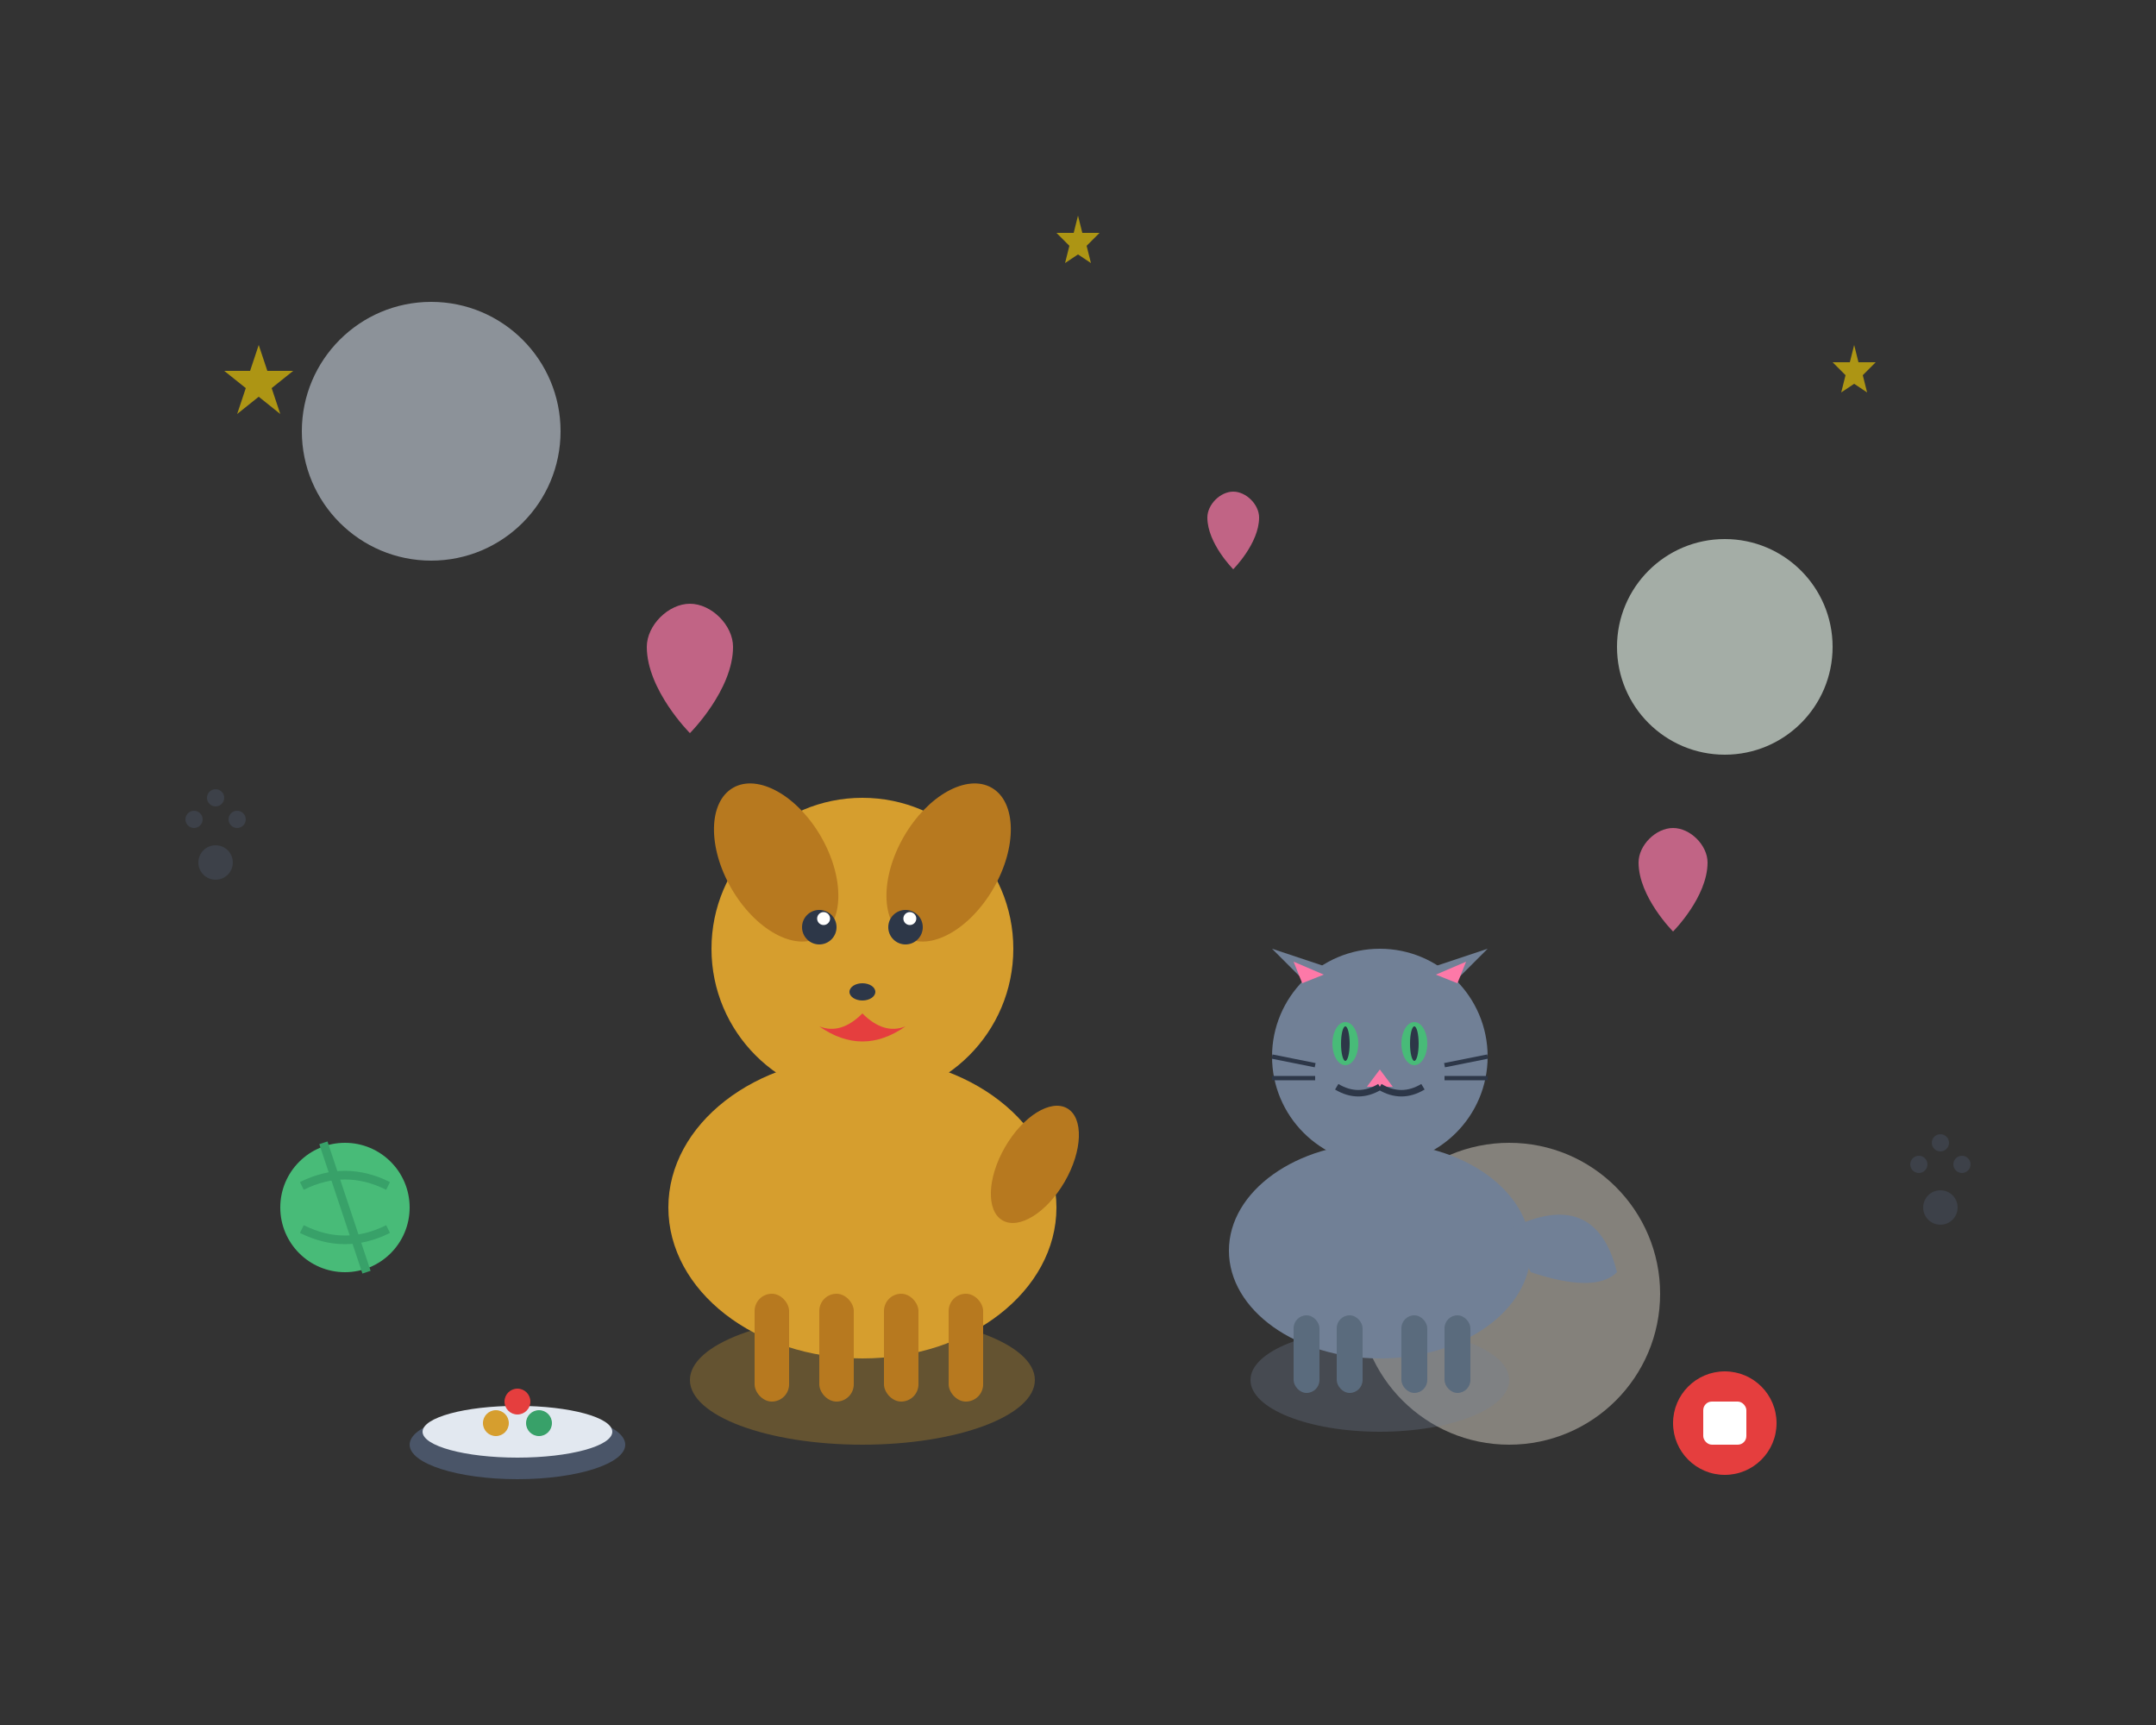 <svg width="500" height="400" viewBox="0 0 500 400" fill="none" xmlns="http://www.w3.org/2000/svg">
  <rect x="0" y="0" width="500" height="400" fill="#333333" stroke="none"/>
  <!-- Background elements -->
  <circle cx="100" cy="100" r="30" fill="#e6f3ff" opacity="0.5"/>
  <circle cx="400" cy="150" r="25" fill="#f0fff4" opacity="0.6"/>
  <circle cx="350" cy="300" r="35" fill="#fef5e7" opacity="0.4"/>
  
  <!-- Main dog figure -->
  <ellipse cx="200" cy="320" rx="40" ry="15" fill="#d69e2e" opacity="0.3"/>
  
  <!-- Dog body -->
  <ellipse cx="200" cy="280" rx="45" ry="35" fill="#d69e2e"/>
  
  <!-- Dog head -->
  <circle cx="200" cy="220" r="35" fill="#d69e2e"/>
  
  <!-- Dog ears -->
  <ellipse cx="180" cy="200" rx="12" ry="20" fill="#b7791f" transform="rotate(-30 180 200)"/>
  <ellipse cx="220" cy="200" rx="12" ry="20" fill="#b7791f" transform="rotate(30 220 200)"/>
  
  <!-- Dog eyes -->
  <circle cx="190" cy="215" r="4" fill="#2d3748"/>
  <circle cx="210" cy="215" r="4" fill="#2d3748"/>
  <circle cx="191" cy="213" r="1.5" fill="#fff"/>
  <circle cx="211" cy="213" r="1.5" fill="#fff"/>
  
  <!-- Dog nose -->
  <ellipse cx="200" cy="230" rx="3" ry="2" fill="#2d3748"/>
  
  <!-- Dog mouth -->
  <path d="M200 235 Q195 240 190 238 Q200 245 210 238 Q205 240 200 235" fill="#e53e3e"/>
  
  <!-- Dog legs -->
  <rect x="175" y="300" width="8" height="25" fill="#b7791f" rx="4"/>
  <rect x="190" y="300" width="8" height="25" fill="#b7791f" rx="4"/>
  <rect x="205" y="300" width="8" height="25" fill="#b7791f" rx="4"/>
  <rect x="220" y="300" width="8" height="25" fill="#b7791f" rx="4"/>
  
  <!-- Dog tail -->
  <ellipse cx="240" cy="270" rx="8" ry="15" fill="#b7791f" transform="rotate(30 240 270)"/>
  
  <!-- Cat figure -->
  <ellipse cx="320" cy="320" rx="30" ry="12" fill="#718096" opacity="0.3"/>
  
  <!-- Cat body -->
  <ellipse cx="320" cy="290" rx="35" ry="25" fill="#718096"/>
  
  <!-- Cat head -->
  <circle cx="320" cy="245" r="25" fill="#718096"/>
  
  <!-- Cat ears -->
  <path d="M305 230 L295 220 L310 225 Z" fill="#718096"/>
  <path d="M335 230 L330 225 L345 220 Z" fill="#718096"/>
  <path d="M302 228 L300 223 L307 226 Z" fill="#fd79a8"/>
  <path d="M338 228 L333 226 L340 223 Z" fill="#fd79a8"/>
  
  <!-- Cat eyes -->
  <ellipse cx="312" cy="242" rx="3" ry="5" fill="#48bb78"/>
  <ellipse cx="328" cy="242" rx="3" ry="5" fill="#48bb78"/>
  <ellipse cx="312" cy="242" rx="1" ry="4" fill="#2d3748"/>
  <ellipse cx="328" cy="242" rx="1" ry="4" fill="#2d3748"/>
  
  <!-- Cat nose -->
  <path d="M320 248 L317 252 L323 252 Z" fill="#fd79a8"/>
  
  <!-- Cat mouth -->
  <path d="M320 252 Q315 255 310 252 M320 252 Q325 255 330 252" stroke="#2d3748" stroke-width="1.5" fill="none"/>
  
  <!-- Cat whiskers -->
  <line x1="295" y1="245" x2="305" y2="247" stroke="#2d3748" stroke-width="1"/>
  <line x1="295" y1="250" x2="305" y2="250" stroke="#2d3748" stroke-width="1"/>
  <line x1="335" y1="247" x2="345" y2="245" stroke="#2d3748" stroke-width="1"/>
  <line x1="335" y1="250" x2="345" y2="250" stroke="#2d3748" stroke-width="1"/>
  
  <!-- Cat legs -->
  <rect x="300" y="305" width="6" height="18" fill="#5a6b7d" rx="3"/>
  <rect x="310" y="305" width="6" height="18" fill="#5a6b7d" rx="3"/>
  <rect x="325" y="305" width="6" height="18" fill="#5a6b7d" rx="3"/>
  <rect x="335" y="305" width="6" height="18" fill="#5a6b7d" rx="3"/>
  
  <!-- Cat tail -->
  <path d="M350 285 Q370 275 375 295 Q370 300 355 295" fill="#718096"/>
  
  <!-- Food bowl -->
  <ellipse cx="120" cy="335" rx="25" ry="8" fill="#4a5568"/>
  <ellipse cx="120" cy="332" rx="22" ry="6" fill="#e2e8f0"/>
  <circle cx="115" cy="330" r="3" fill="#d69e2e"/>
  <circle cx="125" cy="330" r="3" fill="#38a169"/>
  <circle cx="120" cy="325" r="3" fill="#e53e3e"/>
  
  <!-- Toys -->
  <circle cx="400" cy="330" r="12" fill="#e53e3e"/>
  <rect x="395" y="325" width="10" height="10" fill="#fff" rx="2"/>
  
  <!-- Ball -->
  <circle cx="80" cy="280" r="15" fill="#48bb78"/>
  <path d="M70 275 Q80 270 90 275 M70 285 Q80 290 90 285 M75 265 Q80 280 85 295" stroke="#38a169" stroke-width="2" fill="none"/>
  
  <!-- Hearts floating -->
  <g opacity="0.7">
    <path d="M150 150 C150 145, 155 140, 160 140 C165 140, 170 145, 170 150 C170 160, 160 170, 160 170 C160 170, 150 160, 150 150 Z" fill="#fd79a8"/>
    <path d="M280 120 C280 117, 283 114, 286 114 C289 114, 292 117, 292 120 C292 126, 286 132, 286 132 C286 132, 280 126, 280 120 Z" fill="#fd79a8"/>
    <path d="M380 200 C380 196, 384 192, 388 192 C392 192, 396 196, 396 200 C396 208, 388 216, 388 216 C388 216, 380 208, 380 200 Z" fill="#fd79a8"/>
  </g>
  
  <!-- Paw prints -->
  <g opacity="0.4" fill="#4a5568">
    <circle cx="50" cy="200" r="4"/>
    <circle cx="45" cy="190" r="2"/>
    <circle cx="55" cy="190" r="2"/>
    <circle cx="50" cy="185" r="2"/>
    
    <circle cx="450" cy="280" r="4"/>
    <circle cx="445" cy="270" r="2"/>
    <circle cx="455" cy="270" r="2"/>
    <circle cx="450" cy="265" r="2"/>
  </g>
  
  <!-- Stars -->
  <g opacity="0.6" fill="#ffd700">
    <path d="M60 80 L62 86 L68 86 L63 90 L65 96 L60 92 L55 96 L57 90 L52 86 L58 86 Z"/>
    <path d="M430 80 L431 84 L435 84 L432 87 L433 91 L430 89 L427 91 L428 87 L425 84 L429 84 Z"/>
    <path d="M250 50 L251 54 L255 54 L252 57 L253 61 L250 59 L247 61 L248 57 L245 54 L249 54 Z"/>
  </g>
</svg>
